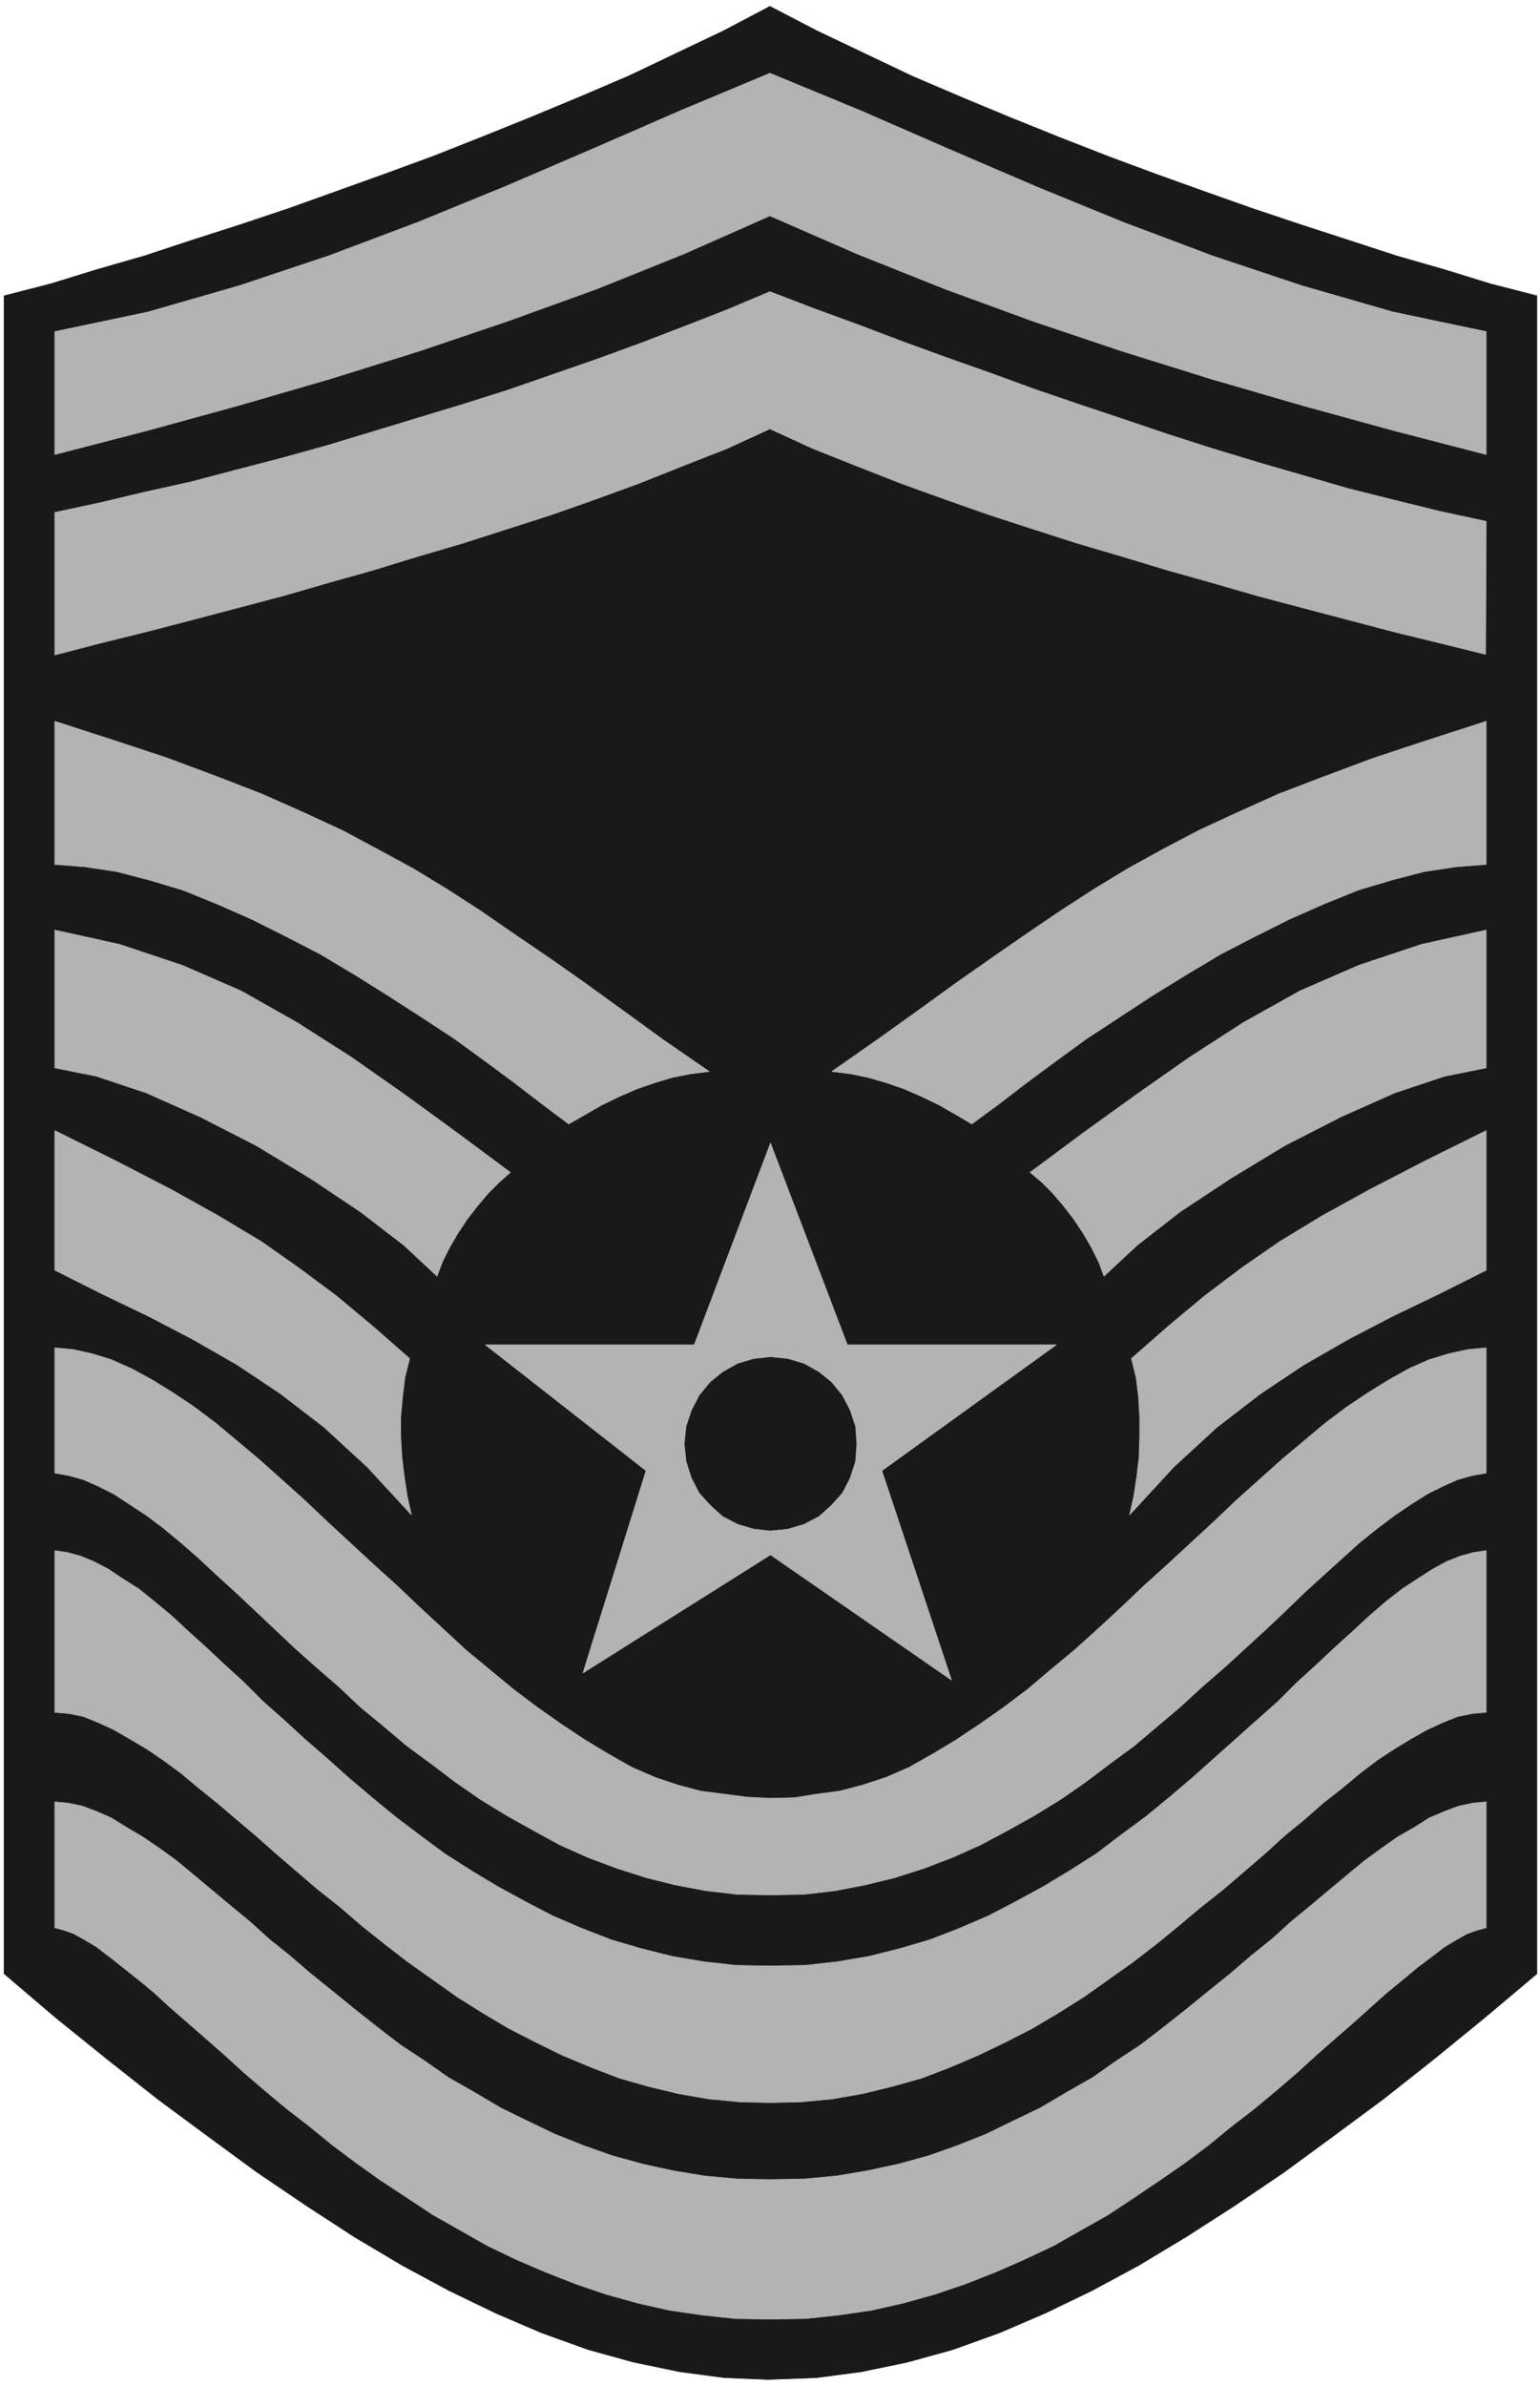 <svg width="2577.214" height="3989.578" viewBox="0 0 1932.91 2992.184" xmlns="http://www.w3.org/2000/svg"><rect x="0" y="0" width="1932.91" height="2992.184" fill="#808080" stroke="none"/><defs><clipPath id="a"><path d="M0 0h1932.91v2993H0Zm0 0"/></clipPath><clipPath id="b"><path d="M0 0h1932.91v2992H0Zm0 0"/></clipPath></defs><g clip-path="url(#a)"><path style="fill:#fff;fill-opacity:1;fill-rule:nonzero;stroke:none" d="M0 2992.184h1934.21V-.961H0Zm0 0"/></g><g clip-path="url(#b)"><path style="fill:#fff;fill-opacity:1;fill-rule:evenodd;stroke:#fff;stroke-width:.14;stroke-linecap:square;stroke-linejoin:bevel;stroke-miterlimit:10;stroke-opacity:1" d="M0 .64h371.25v574.22H0Zm0 0" transform="matrix(5.21 0 0 -5.21 0 2994.79)"/></g><path style="fill:#191919;fill-opacity:1;fill-rule:evenodd;stroke:#191919;stroke-width:.14;stroke-linecap:square;stroke-linejoin:bevel;stroke-miterlimit:10;stroke-opacity:1" d="m185.05 2.08 11.62.43 10.9 1.44 11.05 2.3 10.9 3.01 11.19 4.02 11.05 4.74 11.33 5.46 11.19 6.03 11.47 6.9 11.62 7.46 11.91 8.05 11.76 8.62 12.05 8.9 12.2 9.62 12.33 10.06 12.63 10.62v403.88l-11.19 2.87-11.19 3.45-11.48 3.3-11.47 3.74-11.48 3.73-11.62 3.88-11.76 4.16-11.62 4.17-11.62 4.31-11.76 4.59-11.77 4.74-11.76 4.89-11.76 5.02-11.48 5.46-11.48 5.46-11.33 5.89-11.19-5.89-11.47-5.46-11.48-5.46-11.76-5.02-11.77-4.89-11.76-4.74-11.62-4.59-11.76-4.31-11.62-4.17-11.62-4.16-11.62-3.88-11.62-3.73-11.33-3.74-11.48-3.3-11.19-3.45L1 503.62V99.74l12.48-10.62 12.48-10.06 12.2-9.62 12.05-8.9 11.76-8.62 11.91-8.05 11.47-7.46 11.62-6.9 11.19-6.03 11.33-5.46 11.05-4.74 11.19-4.02 10.9-3.01 11.05-2.3 10.9-1.44zm0 0" transform="matrix(5.21 0 0 -5.21 0 2994.79)"/><path style="fill:#b3b3b3;fill-opacity:1;fill-rule:evenodd;stroke:#b3b3b3;stroke-width:.14;stroke-linecap:square;stroke-linejoin:bevel;stroke-miterlimit:10;stroke-opacity:1" d="m185.48 16.59 8.61.14 8.03.86 7.89 1.15 7.6 1.72 7.75 2.16 7.17 2.44 7.32 2.87 6.88 3.02 7.03 3.3 6.6 3.74 6.6 3.73 6.31 4.17 6.17 4.16 6.03 4.17 5.73 4.3 5.46 4.46 5.59 4.31 5.16 4.3 5.03 4.31 4.73 4.31 4.59 4.02 4.45 3.88 4.16 3.74 3.87 3.44 3.87 3.16 3.45 2.87 3.44 2.59 3.01 2.3 2.87 1.72 2.58 1.44 2.44.86 2.15.57v30.31l-3.15-.29-3.45-.72-3.44-1.29-3.73-1.58-3.58-2.3-4.02-2.29-3.87-2.73-4.16-3.02-4.16-3.45-4.31-3.59-4.45-3.73-4.73-3.88-4.59-4.16-5.02-4.03-5.02-4.31-5.17-4.16-5.3-4.31-5.45-4.31-5.6-4.31-5.88-3.87-5.74-4.03-6.31-3.59-6.31-3.73-6.6-3.16-6.46-3.16-6.88-2.73-6.89-2.44-7.31-2.01-7.32-1.58-7.6-1.29-7.75-.72-8.32-.15-8.03.15-7.75.72-7.74 1.29-7.18 1.58-7.31 2.01-6.89 2.44-6.88 2.73-6.6 3.16-6.46 3.16-6.31 3.73-6.31 3.59-5.74 4.03-5.88 3.87-5.6 4.31-5.45 4.31-5.3 4.31-5.17 4.16-5.02 4.31-5.02 4.03-4.59 4.16-4.73 3.88-4.45 3.73-4.31 3.59-4.16 3.45-4.16 3.02-4.01 2.73-3.88 2.29-3.72 2.3-3.59 1.58-3.44 1.29-3.45.72-3.15.29V110.8l2.15-.57 2.44-.86 2.58-1.44 2.87-1.72 3.01-2.3 3.3-2.59 3.59-2.87 3.87-3.16 3.73-3.44 4.3-3.74 4.45-3.88 4.59-4.02 4.73-4.31 5.03-4.31 5.16-4.3 5.59-4.31 5.46-4.46 5.73-4.3 5.88-4.17 6.32-4.16 6.31-4.17 6.6-3.73 6.6-3.74 6.88-3.3 7.03-3.02 7.32-2.87 7.17-2.44 7.75-2.16 7.6-1.72 7.89-1.15 8.03-.86zm0 0" transform="matrix(5.21 0 0 -5.21 0 2994.79)"/><path style="fill:#b3b3b3;fill-opacity:1;fill-rule:evenodd;stroke:#b3b3b3;stroke-width:.14;stroke-linecap:square;stroke-linejoin:bevel;stroke-miterlimit:10;stroke-opacity:1" d="m185.48 68.72 7.32.15 7.6.71 7.46 1.3 7.03 1.72 7.17 2.01 6.74 2.59 6.75 2.87 6.59 3.16 6.46 3.3 6.31 3.74 6.17 3.87 5.88 4.17 5.88 4.16 5.6 4.31 5.45 4.45 5.31 4.46 5.45 4.31 5.02 4.3 5.02 4.31 4.73 4.31 4.74 3.88 4.59 4.02 4.59 3.59 4.3 3.59 4.16 3.16 4.16 2.73 4.02 2.44 3.87 2.16 3.73 1.72 3.59 1.44 3.58.72 3.3.28v38.93l-3.01-.44-3.16-.86-3.3-1.29-3.44-1.87-3.58-2.3-3.73-2.44-3.88-3.01-4.01-3.45-4.02-3.73-4.3-3.88-4.45-4.17-4.73-4.31-4.6-4.59-5.02-4.45-5.16-4.6-5.16-4.6-5.31-4.74-5.6-4.74-5.59-4.59-6.03-4.45-5.88-4.46-6.31-4.02-6.45-3.88-6.6-3.59-6.6-3.44-7.03-3.02-7.03-2.73-7.32-2.15-7.46-1.87-7.6-1.29-7.74-.86-8.47-.15-8.18.15-7.74.86-7.6 1.29-7.46 1.87-7.32 2.15-7.03 2.73-7.03 3.02-6.6 3.44-6.6 3.59-6.45 3.88-6.31 4.02-6.03 4.46-5.88 4.45-5.59 4.59-5.6 4.74-5.31 4.74-5.3 4.6-5.02 4.6-5.02 4.45-4.6 4.59-4.73 4.31-4.45 4.17-4.3 3.88-4.02 3.73-4.16 3.45-3.73 3.01-3.87 2.44-3.44 2.3-3.59 1.87-3.15 1.29-3.16.86-3.01.44v-38.93l3.3-.28 3.58-.72 3.59-1.44 3.73-1.72 3.73-2.16 4.16-2.44 4.02-2.73 4.3-3.16 4.3-3.59 4.45-3.59 4.73-4.02 4.59-3.88 4.88-4.31 5.02-4.31 5.02-4.3 5.45-4.31 5.17-4.46 5.59-4.45 5.6-4.31 5.88-4.16 5.88-4.17 6.17-3.87 6.31-3.74 6.46-3.3 6.45-3.16 6.89-2.87 6.74-2.59 7.03-2.01 7.17-1.72 7.46-1.3 7.6-.71zm0 0" transform="matrix(5.21 0 0 -5.21 0 2994.79)"/><path style="fill:#b3b3b3;fill-opacity:1;fill-rule:evenodd;stroke:#b3b3b3;stroke-width:.14;stroke-linecap:square;stroke-linejoin:bevel;stroke-miterlimit:10;stroke-opacity:1" d="m185.62 141.97 5.74.14 5.45.87 5.46.71 5.45 1.44 5.73 1.87 5.6 2.44 5.59 3.16 5.74 3.45 5.6 3.73 5.73 4.02 5.74 4.31 5.6 4.74 5.73 4.74 5.74 5.17 5.6 5.17 5.59 5.31 5.74 5.18 5.59 5.17 5.6 5.17 5.45 5.17 5.45 4.88 5.31 4.74 5.31 4.45 5.16 4.31 5.17 3.88 5.16 3.45 4.88 3.01 4.87 2.73 4.88 2.16 4.74 1.43 4.59 1.01 4.44.43v-30.16l-3.3-.58-3.58-1-3.59-1.58-3.73-1.87-3.87-2.44-4.02-2.73-4.02-3.02-4.3-3.44-4.16-3.74-4.45-4.02-4.59-4.17-4.59-4.45-4.87-4.59-5.02-4.6-5.03-4.6-5.3-4.59-5.31-4.88-5.45-4.6-5.6-4.74-5.88-4.31-5.88-4.45-6.02-4.17-6.32-3.87-6.45-3.6-6.46-3.44-6.74-3.02-6.74-2.58-7.17-2.3-7.03-1.72-7.46-1.44-7.46-.86-8.18-.15-7.89.15-7.46.86-7.6 1.44-6.89 1.72-7.17 2.3-6.88 2.58-6.75 3.02-6.31 3.44-6.45 3.6-6.32 3.87-6.02 4.17-5.88 4.45-5.88 4.31-5.6 4.74-5.59 4.6-5.17 4.88-5.3 4.59-5.17 4.6-4.88 4.6-4.87 4.59-4.74 4.45-4.59 4.17-4.3 4.02-4.3 3.74-4.16 3.44-4.02 3.02-4.16 2.73-3.73 2.44-3.73 1.87-3.59 1.58-3.58 1-3.3.58v30.16l4.44-.43 4.59-1.01 4.6-1.43 4.87-2.16 5.02-2.73 4.88-3.01 5.16-3.45 5.17-3.88 5.16-4.31 5.31-4.45 5.31-4.74 5.45-4.88 5.45-5.17 5.6-5.17 5.59-5.17 5.74-5.18 5.59-5.31 5.6-5.17 5.59-5.17 5.74-4.74 5.74-4.74 5.74-4.31 5.73-4.02 5.6-3.73 5.74-3.45 5.59-3.16 5.6-2.44 5.59-1.87 5.45-1.44 5.6-.71 5.45-.72zm0 0" transform="matrix(5.21 0 0 -5.21 0 2994.79)"/><path style="fill:#b3b3b3;fill-opacity:1;fill-rule:evenodd;stroke:#b3b3b3;stroke-width:.14;stroke-linecap:square;stroke-linejoin:bevel;stroke-miterlimit:10;stroke-opacity:1" d="m98.69 247.82-1.14-4.59-.58-4.74-.43-4.74v-4.74l.29-4.89.57-4.74.72-4.74 1-4.45-10.61 11.49-10.47 9.63-10.47 8.04-10.33 6.89-10.76 6.18-10.76 5.6-11.05 5.31-11.47 5.75v33.61l15.06-7.47 13.05-6.75 11.34-6.32 10.32-6.18 9.19-6.46 8.89-6.61 8.61-7.18zm24.25 44.81-2.73-2.44-2.58-2.58-2.58-3.02-2.44-3.16-2.3-3.45-2-3.44-1.73-3.45-1.29-3.45-8.03 7.47-10.47 8.04-12.05 8.05-13.06 7.9-13.48 6.89-12.91 5.75-12.05 4.02-10.04 2.01v33.18l15.63-3.45 15.07-5.03 14.2-6.17 13.48-7.62 13.06-8.33 12.91-9.05 12.62-9.19zm47.91 24.28-4.59-.58-4.3-.86-4.31-1.29-4.16-1.44-4.3-1.87-4.16-2.01-4.02-2.3-4.01-2.29-6.32 4.74-6.74 5.17-7.17 5.31-7.32 5.32-7.89 5.17-8.03 5.17-8.03 5.02-8.18 4.89-8.32 4.31-8.32 4.16-8.46 3.73-8.18 3.31-8.18 2.44-7.74 2.01-7.61 1.15-7.31.57v34.47l14.2-4.59 13.05-4.31 11.91-4.45 10.76-4.17 10.04-4.45 9.32-4.31 8.61-4.6 8.46-4.59 8.04-4.88 8.03-5.18 7.89-5.45 8.46-5.75 8.61-6.03 9.33-6.75 9.89-7.18zm14.63 154.68 10.33-4.74 10.47-4.16 10.62-4.17 10.76-3.88 10.61-3.73 10.62-3.45 10.76-3.45 10.75-3.16 10.91-3.3 10.76-3.02 10.9-3.15 10.9-2.88 21.8-5.74 11.19-2.73 11.05-2.73.14 32.03-11.33 2.44-11.05 2.73-10.9 2.73-10.9 3.16-10.9 3.16-10.9 3.3-10.76 3.45-10.62 3.59-10.76 3.59-10.9 3.73-10.62 3.88-10.61 3.74-10.62 3.87-10.61 4.02-10.62 3.88-10.47 4.02-10.18-4.3-10.33-4.03-10.47-4.02-10.62-3.88-21.52-7.46-10.9-3.45-10.9-3.3-10.9-3.31-10.91-3.3-10.9-3.02-11.04-2.87-10.91-2.87-11.04-2.44-10.9-2.59-10.76-2.3v-34.32l11.04 2.87 11.05 2.73 11.04 2.87 10.91 2.87 10.9 2.88 10.9 3.15 10.76 3.02 10.76 3.3 10.76 3.16 10.76 3.45 10.76 3.45 10.61 3.73 10.62 3.88 10.47 4.17 10.61 4.16zm0 0" transform="matrix(5.21 0 0 -5.21 0 2994.79)"/><path style="fill:#b3b3b3;fill-opacity:1;fill-rule:evenodd;stroke:#b3b3b3;stroke-width:.14;stroke-linecap:square;stroke-linejoin:bevel;stroke-miterlimit:10;stroke-opacity:1" d="m185.48 522.86 21.09-9.19 21.23-8.47 21.23-7.76 21.37-7.18 21.67-6.75 21.8-6.32 21.95-6.03 22.23-5.75V495l-22.52 4.74-21.95 6.32-21.51 7.18-21.38 8.04-21.09 8.62-21.08 9.05-21.09 9.19-21.95 9.05-21.66-9.05-21.09-9.19-21.08-9.05-21.09-8.62-21.38-8.04-21.51-7.18-21.95-6.32L13.2 495v-29.59l22.23 5.75 21.95 6.03 21.8 6.32 21.67 6.75 21.23 7.18 21.51 7.76 21.09 8.47zm87.08-275.04 1.14-4.59.58-4.74.28-4.74v-4.74l-.14-4.89-.57-4.74-.72-4.74-1-4.45 10.61 11.49 10.47 9.63 10.47 8.04 10.33 6.89 10.76 6.18 10.76 5.6 11.05 5.31 11.47 5.75v33.61l-15.06-7.47-13.05-6.75-11.48-6.32-10.18-6.18-9.33-6.46-8.75-6.61-8.61-7.18zm-24.39 44.81 2.87-2.44 2.58-2.58 2.58-3.02 2.44-3.16 2.3-3.45 2-3.44 1.73-3.45 1.29-3.45 8.03 7.47 10.33 8.04 12.19 8.05 13.06 7.9 13.48 6.89 12.91 5.75 12.05 4.02 10.04 2.01v33.18l-15.63-3.45-15.07-5.03-14.2-6.17-13.63-7.62-12.91-8.33-12.91-9.05-12.76-9.19zm-47.77 24.28 4.59-.58 4.16-.86 4.45-1.29 4.16-1.44 4.3-1.87 4.16-2.01 4.02-2.3 3.87-2.29 6.46 4.74 6.74 5.17 7.17 5.31 7.32 5.32 7.89 5.17 7.89 5.17 8.17 5.02 8.18 4.89 8.32 4.31 8.32 4.16 8.46 3.73 8.18 3.31 8.18 2.44 7.74 2.01 7.61 1.15 7.31.57v34.47l-14.2-4.59-13.05-4.31-11.91-4.45-10.9-4.17-9.9-4.45-9.32-4.31-8.75-4.6-8.32-4.59-8.04-4.88-8.03-5.18-8.03-5.45-8.32-5.75-8.61-6.03-9.33-6.75-10.04-7.18zm-44.76-96.09-38.73 30.31h50.35l18.36 48.54 18.51-48.54h50.35l-42.03-30.31 16.78-50.41-43.61 30.16-45.18-28.44zm0 0" transform="matrix(5.21 0 0 -5.21 0 2994.79)"/><path style="fill:#191919;fill-opacity:1;fill-rule:evenodd;stroke:#191919;stroke-width:.14;stroke-linecap:square;stroke-linejoin:bevel;stroke-miterlimit:10;stroke-opacity:1" d="m185.62 248.11 4.17-.43 3.87-1.15 3.58-2.01 3.02-2.44 2.58-3.16 1.86-3.59 1.29-3.88.29-4.17-.29-4.16-1.29-4.02-1.86-3.59-2.58-2.88-3.02-2.72-3.58-1.87-3.87-1.15-4.17-.43-4.01.43-3.87 1.15-3.59 1.87-3.01 2.72-2.59 2.88-1.86 3.59-1.29 4.02-.43 4.16.43 4.17 1.29 3.88 1.86 3.59 2.59 3.16 3.01 2.44 3.59 2.01 3.87 1.15zm0 0" transform="matrix(5.21 0 0 -5.21 0 2994.79)"/></svg>
